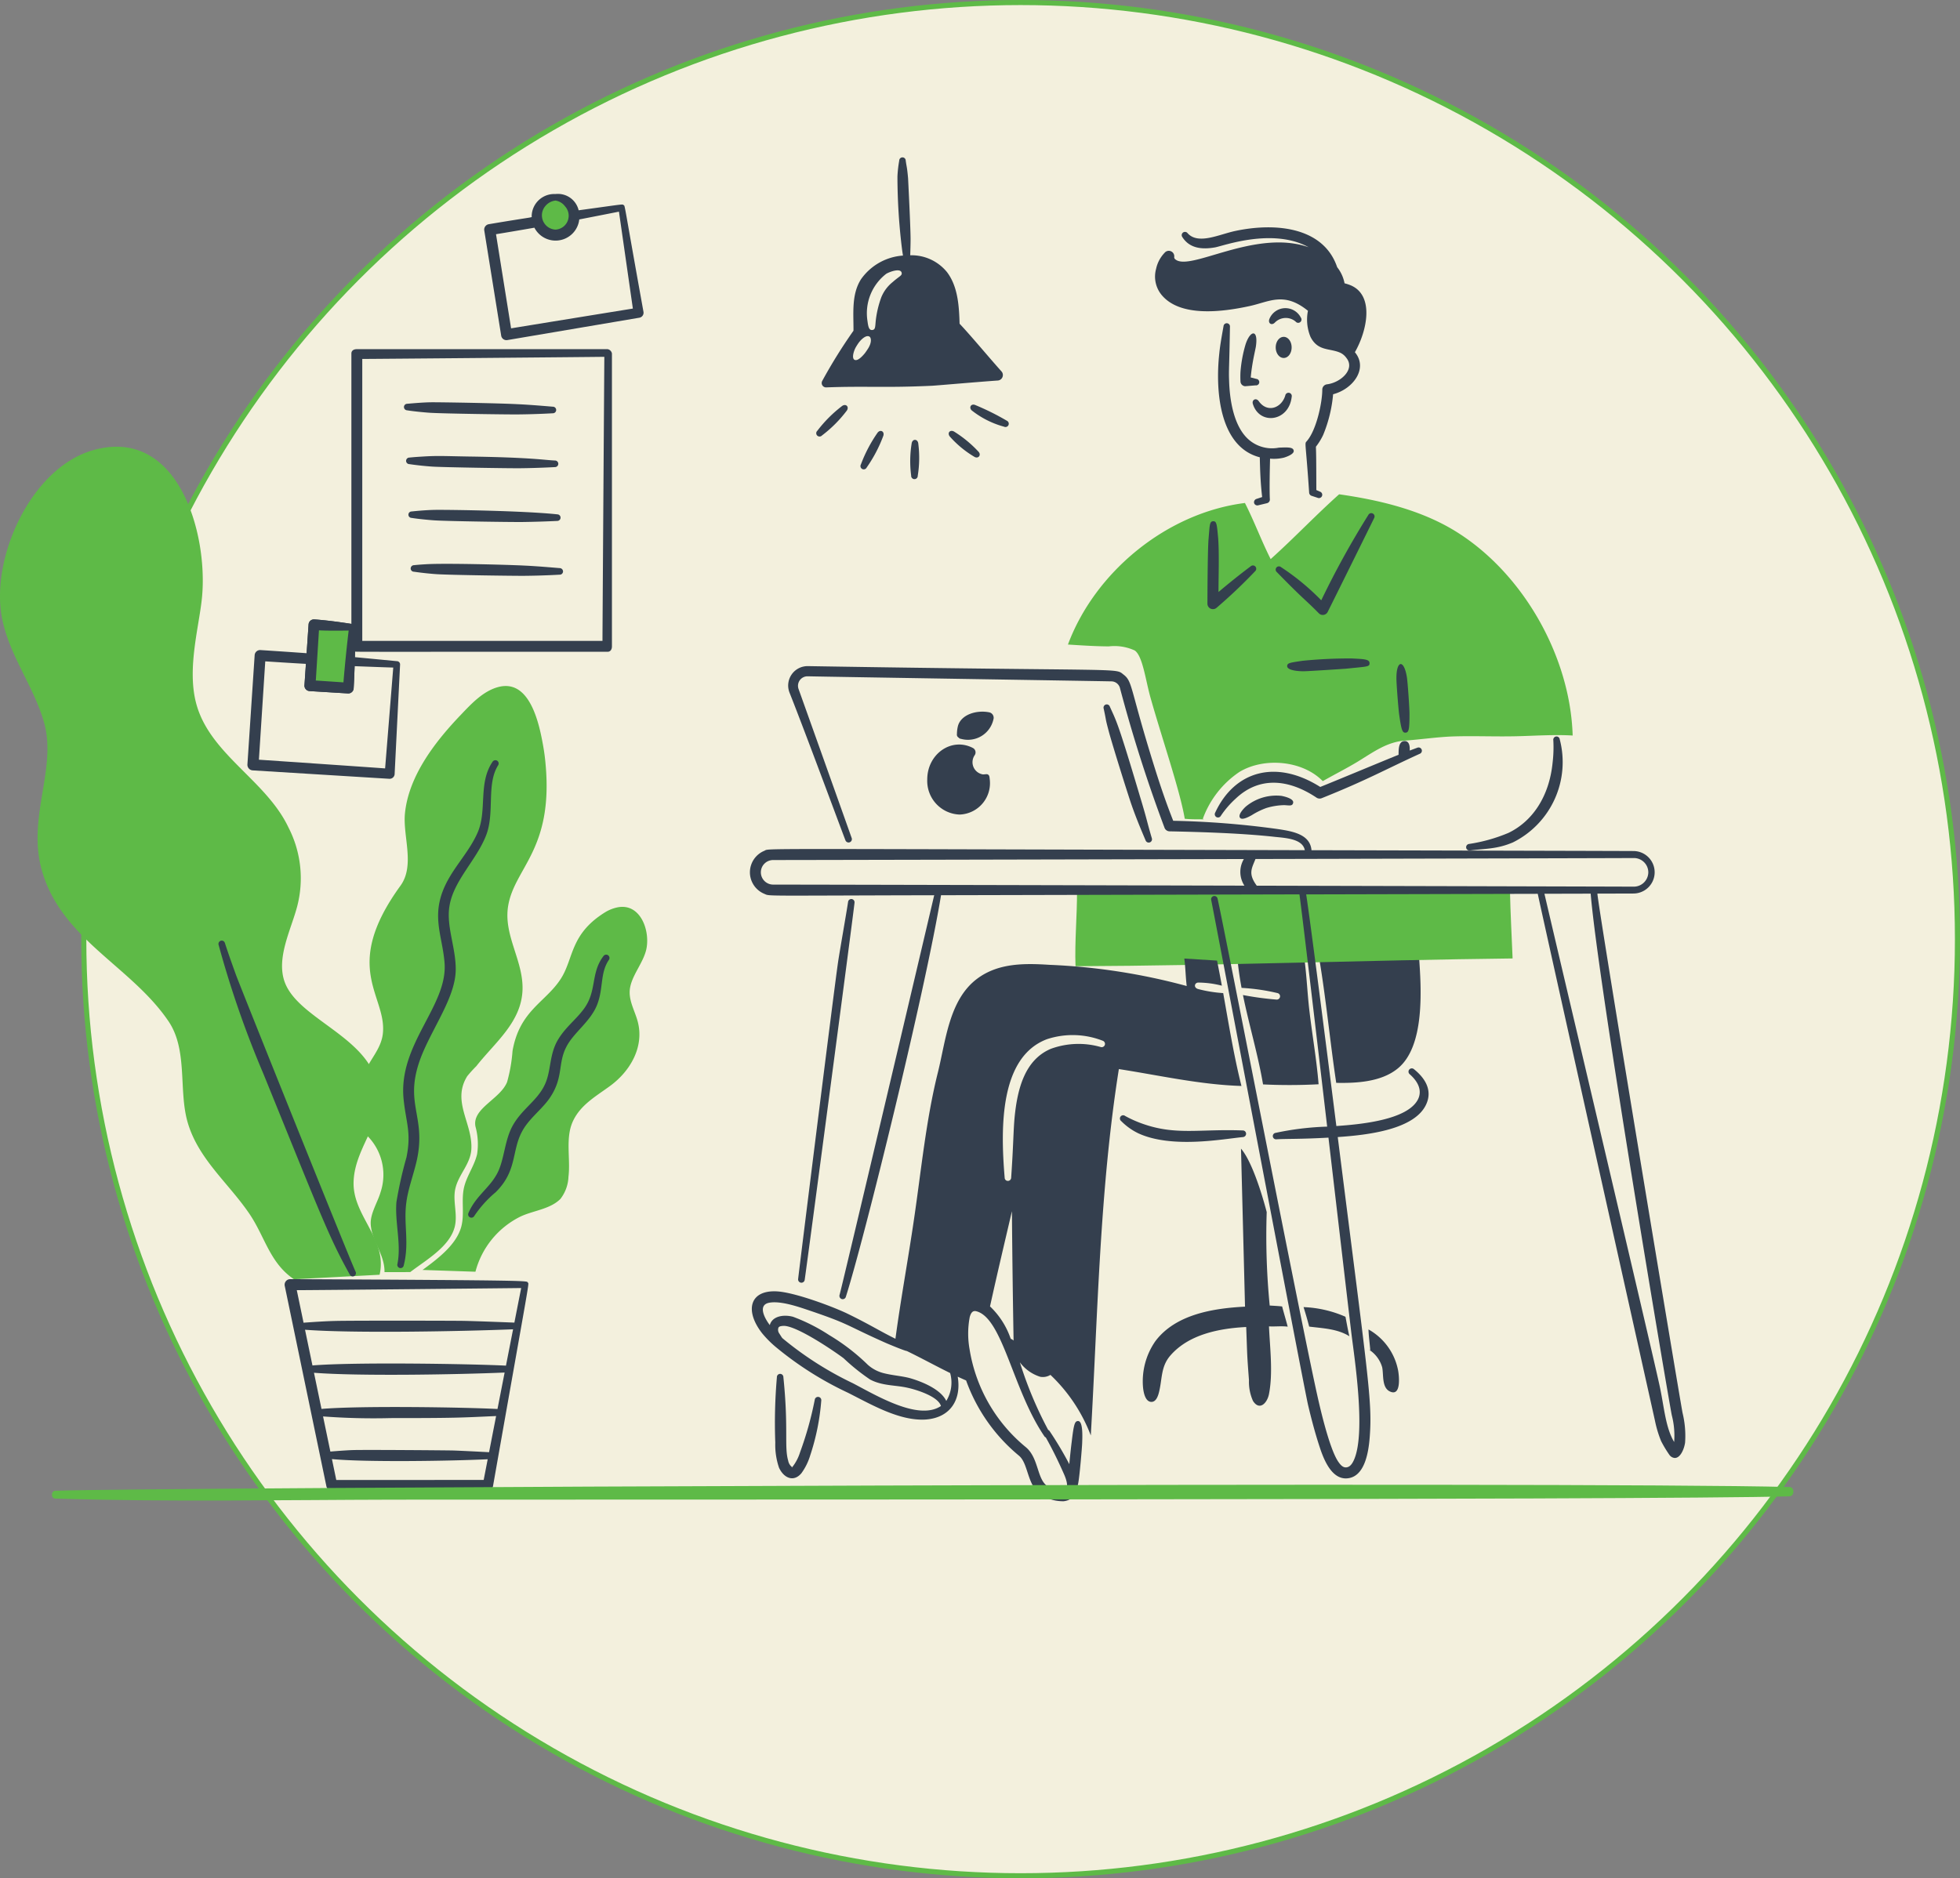 <svg width="386" height="370" fill="none" xmlns="http://www.w3.org/2000/svg"><rect width="100%" height="100%" fill="#808080" stroke="none"/><circle cx="201" cy="185" r="184.5" fill="#F3F0DD" stroke="#5EBA47"/><path d="M257.873 199.119c-.409-3.474-.535-6.975-1.014-10.433l-13.103.747c.174 1.732.437 3.453.755 5.166 2.384.13 4.752.473 7.075 1.026a.65.65 0 0 1-.225 1.279 61.927 61.927 0 0 1-6.575-.894c1.197 5.887 2.955 11.699 3.958 17.604 3.644.174 7.295.165 10.938-.027-.389-4.824-1.247-9.66-1.809-14.468ZM259.766 188.559c1.391 8.233 2.151 16.508 3.389 24.748 4.036.084 8.927-.184 12.162-2.869 5.281-4.355 4.638-15.453 4.116-22.3l-19.667.421Z" fill="#343F4E"/><path d="M212.105 175.467c.029 4.963-.475 9.92-.294 14.869 28.726-.127 57.366-1.196 86.078-1.533-.182-4.456-.421-8.892-.52-13.336h-85.264Z" fill="#5EBA47"/><path d="M254.781 88.757c-.138-.687-1.109-.649-2.912-.578a6.987 6.987 0 0 1-6.551-2.175c-2.438-2.706-3.152-7.379-3.261-11.023-.087-2.145.036-2.39.169-10.617a.624.624 0 0 0-.145-.464.642.642 0 0 0-.678-.198.636.636 0 0 0-.443.55c-.268 1.515-.676 3.697-.83 5.329-.867 7.934.239 18.522 7.973 20.5.063 2.838.142 5.02.464 7.831l-1.153.38a.688.688 0 0 0-.422.83.663.663 0 0 0 .829.408l1.702-.408a.74.74 0 0 0 .562-.773c-.103-1.874-.013-6.12.04-8.002a8.311 8.311 0 0 0 2.729-.198c.174-.05 2.08-.627 1.927-1.392Z" fill="#343F4E"/><path d="M246.737 79.569c1.305 4.249 7.11 3.513 7.648-1.406a.645.645 0 1 0-1.266-.24c-.771 2.502-3.556 3.466-5.225 1.098-.524-.733-1.407-.266-1.157.548ZM246.311 74.353c.399.1.158.023 1.081.28a.646.646 0 0 1 .527.96.65.65 0 0 1-.666.319l-2.025.17a.974.974 0 0 1-.929-.971 17.147 17.147 0 0 1 0-1.87 25.946 25.946 0 0 1 1.013-5.441c.95-2.85 2.544-2.968 2.011.505-.114.68-.497 2.202-.773 4.107-.117.731-.212 1.752-.239 1.94ZM251.062 63.552a2.999 2.999 0 0 1 4.091-.212.656.656 0 0 0 .43.247.648.648 0 0 0 .596-1.038 3.409 3.409 0 0 0-5.02-1.206 3.411 3.411 0 0 0-1.18 1.522c-.285.831.451 1.32 1.083.687ZM252.812 66.355c.872 0 1.561.927 1.561 2.08 0 1.152-.689 2.081-1.561 2.081s-1.574-.929-1.574-2.081c0-1.153.703-2.08 1.574-2.08Z" fill="#343F4E"/><path d="M266.103 56.245a8.723 8.723 0 0 0-1.308-.436 7.328 7.328 0 0 0-1.455-3.176c-2.636-7.808-11.921-8.865-20.066-7.138-3.195.678-7.338 2.782-9.407.421a.643.643 0 0 0-1.026.774c1.425 2.242 3.852 2.5 6.469 2.04 1.785-.343 11.381-3.887 18.415-.028-10.547-3.707-23.413 4.899-26.28 2.367a.503.503 0 0 1-.197-.435 1.076 1.076 0 0 0-1.899-.83 6.54 6.54 0 0 0-1.674 3.178 5.687 5.687 0 0 0 1.153 5.19c3.671 4.315 11.819 3.306 17.256 2.122 3.896-.839 6.78-2.905 11.501.928a8.866 8.866 0 0 0 .507 5.147c1.442 2.85 3.761 2.19 5.834 3.106.482.225.898.57 1.208 1.003 1.846 2.263-1.128 4.899-3.784 5.225a1.06 1.06 0 0 0-.942 1.083c0 2.44-1.126 7.958-3.093 10.165-.425.475-.159.138.506 10.096a.702.702 0 0 0 .464.617l1.195.394a.655.655 0 0 0 .733-.134.648.648 0 0 0 .127-.734.659.659 0 0 0-.385-.341l-.717-.317c-.014-6.572-.033-6.994-.084-8.535a12.157 12.157 0 0 0 1.434-2.333 27.211 27.211 0 0 0 1.954-8.001c3.972-1.042 6.934-5.114 4.289-8.28 2.449-4.294 3.812-11.107-.728-13.138ZM70.023 123.605a.632.632 0 0 0-.605-.674c-5.042-.792-7.681-.925-7.523-.914a1.054 1.054 0 0 0-1.124.985l-.815 11.979a1.077 1.077 0 0 0 1.012 1.153l7.565.464a1.061 1.061 0 0 0 1.108-.985c.198-2.675.414-12.408.382-12.008Zm-7.206.564-.62 9.883 5.442.366c.234-2.953.71-7.642 1.026-10.208-1.748.028-4.107.058-5.848-.041Z" fill="#343F4E"/><path d="m61.82 123.069 7.565.492-.788 11.98-7.55-.478.772-11.994Z" fill="#5EBA47"/><path d="M119.664 68.782H70.27c-.59 0-1.068.267-1.068.858v53.258c-2.652-.41-4.957-.713-7.306-.88a1.04 1.04 0 0 0-.767.259 1.043 1.043 0 0 0-.357.725l-.387 5.671c-4.993-.359-9.082-.617-9.082-.617a1.074 1.074 0 0 0-1.152 1.013l-1.425 21.53a1.11 1.11 0 0 0 1.026 1.155l26.925 1.659a.987.987 0 0 0 1.04-.915l1.074-21.58a.635.635 0 0 0-.363-.615.624.624 0 0 0-.243-.059s-4.433-.428-8.29-.792l.03-1.118c.262.087-3.242.056 49.739.056.576 0 .85-.493.85-1.055V69.64a1.05 1.05 0 0 0-.85-.858Zm-56.849 55.387c1.761.092 4.1.07 5.849.041a289.623 289.623 0 0 0-1.026 10.208l-5.442-.365.62-9.884Zm13.028 27.2c-1.741-.141-22.322-1.547-24.855-1.716l1.25-19.375c1.538.1 4.562.298 8.013.496l-.287 4.208a1.075 1.075 0 0 0 1.012 1.152l7.566.464a1.06 1.06 0 0 0 1.108-.984s.112-2.013.196-4.386c3.325.129 6.966.257 7.6.273l-1.603 19.868Zm42.808-25.121H71.345v-55.54c2.179 0 44.972-.378 47.672-.42-.027 3.88-.366 53.571-.366 55.96Z" fill="#343F4E"/><path d="M80.166 80.826c1.322.217 3.53.424 4.59.492 2.953.171 15.533.342 17.225.317 3.871-.035 7.048-.236 6.89-.227a.646.646 0 1 0 .029-1.293c-.219-.008-4.147-.37-6.876-.49-3.834-.21-15.597-.405-17.224-.38-1.94.03-4.77.316-4.612.294a.644.644 0 0 0-.022 1.287ZM80.612 91.427a60.7 60.7 0 0 0 4.59.492c2.409.14 15.252.345 17.225.317 3.44-.03 7.124-.238 6.89-.225a.65.65 0 0 0 .632-.634.649.649 0 0 0-.605-.66c-2.188-.083-4.547-.612-17.21-.791-4.908-.082-5.958-.184-9.195.028-1.449.084-2.307.183-2.307.183a.645.645 0 1 0-.02 1.29ZM81.06 102.021c1.321.215 3.53.422 4.59.49 2.984.175 15.374.344 17.225.317a197.85 197.85 0 0 0 6.889-.212.65.65 0 0 0 .464-1.085.649.649 0 0 0-.435-.208c-6.63-.716-21.605-.922-24.1-.885-2.216.036-4.77.329-4.612.316a.622.622 0 0 0-.647.619.632.632 0 0 0 .625.648ZM81.504 112.62c1.565.231 3.343.411 4.592.492 2.952.171 15.53.342 17.224.317 3.834-.034 7.048-.235 6.89-.225a.645.645 0 0 0 .674-.618.667.667 0 0 0-.647-.676c-.219-.007-4.146-.37-6.876-.492-2.878-.158-15.7-.511-19.53-.266-1.448.084-2.306.182-2.306.182a.65.65 0 0 0-.604.88.64.64 0 0 0 .34.353c.076.034.16.052.243.053Z" fill="#343F4E"/><path d="M105.736 42.598c0 .989.385 1.937 1.071 2.635a3.62 3.62 0 0 0 2.585 1.092c.969 0 1.899-.393 2.585-1.092a3.766 3.766 0 0 0 1.07-2.635c0-.988-.385-1.936-1.07-2.635a3.622 3.622 0 0 0-2.585-1.091 3.62 3.62 0 0 0-2.585 1.091 3.762 3.762 0 0 0-1.071 2.635Z" fill="#5EBA47"/><path d="M126.732 61.461c-3.974-22.021-3.602-20.834-3.909-21.056-.307-.221.204-.218-8.865 1.021a4.188 4.188 0 0 0-4.569-3.202 4.436 4.436 0 0 0-4.3 2.626 4.425 4.425 0 0 0-.382 1.732c-.012.345.98-.01-8.447 1.583a1.082 1.082 0 0 0-.887 1.238l3.325 20.684a1.05 1.05 0 0 0 1.238.9l25.984-4.402a.997.997 0 0 0 .812-1.124ZM107.41 40.578a2.993 2.993 0 0 1 1.982-1.069 2.859 2.859 0 0 1 1.9 1.153 2.743 2.743 0 0 1 .495 2.886 2.737 2.737 0 0 1-2.395 1.684 2.815 2.815 0 0 1-1.982-4.654Zm-6.757 24.103-2.97-18.546c1.463-.236 4.308-.713 7.561-1.28a4.695 4.695 0 0 0 7.604 1.049 4.687 4.687 0 0 0 1.231-2.676c3.311-.643 7.166-1.403 7.816-1.535l2.741 19.092c-1.686.268-21.498 3.483-23.983 3.896ZM165.888 79.94a25.772 25.772 0 0 0-4.918 4.909.654.654 0 0 0-.041.94.657.657 0 0 0 .726.15.652.652 0 0 0 .215-.148 25.14 25.14 0 0 0 4.908-4.92c.492-.772-.187-1.378-.89-.93ZM172.844 85.213a28.12 28.12 0 0 0-3.304 6.285.652.652 0 0 0-.057.498.648.648 0 0 0 .562.46.643.643 0 0 0 .634-.355 27.566 27.566 0 0 0 3.289-6.271c.254-.823-.554-1.298-1.124-.617ZM179.557 87.252c-.357 2.129-.395 4.3-.112 6.44a.638.638 0 0 0 .165.479.643.643 0 0 0 .714.17.636.636 0 0 0 .364-.353.649.649 0 0 0 .05-.254c.345-2.125.378-4.29.099-6.425-.14-.844-1.071-.908-1.28-.057ZM187.048 85.98a20.202 20.202 0 0 0 4.851 4.009c.752.45 1.412-.344.815-.999a23.342 23.342 0 0 0-4.832-3.983c-.772-.415-1.382.255-.834.974ZM191.352 80.832a17.77 17.77 0 0 0 6.385 3.22.646.646 0 1 0 .562-1.167 50.259 50.259 0 0 0-6.216-3.093c-.791-.352-1.336.42-.731 1.04ZM194.829 140.323c-2.467-.507-5.557.413-6.174 2.691a6.657 6.657 0 0 0-.197 1.583.661.661 0 0 0 .338.703.609.609 0 0 0 .435.239 5.15 5.15 0 0 0 4.03-.531 5.133 5.133 0 0 0 2.382-3.294 1.094 1.094 0 0 0-.814-1.391ZM194.923 153.539c-.064-.506-.051-.752-.317-.942-.266-.19-.505-.03-1.069-.055a2.43 2.43 0 0 1-1.996-2.678 2.43 2.43 0 0 1 .436-1.133.992.992 0 0 0-.069-1.137.98.98 0 0 0-.311-.254c-4.207-2.18-8.985 1.179-8.985 6.199a6.633 6.633 0 0 0 3.843 6.315 6.614 6.614 0 0 0 2.526.603 6.195 6.195 0 0 0 4.492-2.153 6.185 6.185 0 0 0 1.45-4.765Z" fill="#343F4E"/><path d="M57.898 252c-4.735-3.185-5.705-8.302-8.69-12.761-4.101-6.121-10.2-10.896-12.286-18.266-1.774-6.295.096-14.181-3.764-19.836-7.406-10.899-21.15-16.138-24.947-29.789-2.89-10.434 3.084-19.96.435-29.142-2.061-7.149-6.87-13.127-8.278-20.594C-1.84 109.833 6.11 92.126 18.36 88.674c16.633-4.687 22.582 16.163 21.439 28.8-.503 5.671-3.007 14.001-1.19 20.985 2.6 10.064 13.768 15.184 18.186 24.512a21.878 21.878 0 0 1 1.725 15.601c-1.19 4.53-4.079 9.967-2.526 14.668 2.187 6.562 13.259 9.968 17.193 17.288 4.88 9.014-3.69 14.498-3.554 22.825.145 6.416 6.7 10.896 5.123 17.754L57.9 252Z" fill="#5EBA47"/><path d="M70.033 250.514c-1.218-2.567-22.821-56.43-23.55-58.45-.76-2.096-1.506-4.19-2.195-6.313a.646.646 0 0 0-.55-.459.648.648 0 0 0-.688.825 196.856 196.856 0 0 0 8.83 25.421c11.09 27.271 12.824 32.064 17.015 39.552a.643.643 0 0 0 .856.282.653.653 0 0 0 .282-.858Z" fill="#343F4E"/><path d="M75.723 250.59c.07-3.474-2.559-6.159-2.714-9.463-.098-2.109 1.392-4.344 1.955-6.332a10.855 10.855 0 0 0-3.166-11.557c-2.713-2.799-1.602-8.085-.084-11.812 1.083-2.656 3.29-4.738 3.67-7.691.95-7.585-8.39-12.896 3.483-29.259 2.91-4.023.435-9.773.885-14.258.745-7.48 6.074-14.272 11.066-19.472 1.996-2.096 4.246-4.514 7.124-5.358 6.481-1.899 8.31 7.397 9.082 11.853.198 1.138.339 2.307.437 3.474 1.465 16.608-6.065 20.199-7.368 27.628-1.026 5.858 2.996 10.813 2.812 16.634-.211 6.398-5.456 10.39-9.097 15.04a25.913 25.913 0 0 0-1.786 1.968c-3.121 5.02 1.109 9.294.802 14.441-.183 2.812-2.362 4.794-3.08 7.441-.717 2.573.493 5.329-.224 7.93-1.055 3.853-5.68 6.454-8.731 8.788l-5.066.005Z" fill="#5EBA47"/><path d="M79.5 249.319c1.155-4.5-.03-8.09.506-12.303.33-2.797 1.452-5.606 2.109-8.577 1.91-8.972-2.93-11.146 1.068-20.88 2.394-5.714 6.567-11.411 6.567-16.606.027-4.311-1.909-8.528-1.224-12.527.846-5.025 5.306-8.989 7.199-13.851 1.764-4.507.008-10.059 2.375-13.821a.654.654 0 0 0-.182-.9.667.667 0 0 0-.901.183c-2.882 4.229-1.066 9.518-2.91 13.864-1.448 3.416-4.078 6.174-5.858 9.392-3.63 6.574-1.219 10.549-.717 16.148.854 8.617-9.182 16.104-8.042 27.137.475 4.602 1.555 6.5.562 11.398a78.998 78.998 0 0 0-1.982 8.831c-.317 4.083.994 8.266.196 12.204a.638.638 0 0 0 .463.771c.081.02.165.024.248.011a.628.628 0 0 0 .522-.474Z" fill="#343F4E"/><path d="M83.215 250.164c2.895-2.138 6.636-4.894 7.62-8.492.717-2.673-.099-5.415.633-8.085.59-2.152 1.968-4.007 2.488-6.216.281-1.82.173-3.679-.316-5.455-.717-3.586 4.865-5.372 6.228-8.774.561-1.997.919-4.046 1.068-6.116 1.401-7.985 6.477-9.546 9.491-14.188 2.616-4.035 1.762-8.894 8.929-13.244a7.7 7.7 0 0 1 2.068-.815c4.526-1.069 6.593 4.231 5.905 7.999-.55 2.981-3.304 5.681-3.325 8.676-.014 1.996 1.069 3.839 1.575 5.737 1.34 4.936-1.382 9.781-5.484 12.766-2.727 1.997-5.765 3.684-7.255 6.89-1.547 3.304-.45 7.441-.887 10.954a7.617 7.617 0 0 1-1.573 4.358c-2.025 2.068-5.47 2.307-7.987 3.543a16.902 16.902 0 0 0-8.76 10.813l-10.418-.351Z" fill="#5EBA47"/><path d="M93.395 239.549a22.082 22.082 0 0 1 4.203-4.681c4.259-4.167 3.154-8.074 5.161-11.874 1.251-2.433 3.529-4.092 5.174-6.242 3.196-4.295 1.798-7.146 3.641-10.607 1.446-2.785 4.742-4.925 6.034-8.254 1.266-3.277.535-6.225 2.319-8.829a.655.655 0 0 0-.166-.882.652.652 0 0 0-.889.122c-2.607 3.384-1.253 6.891-3.894 10.448-1.607 2.191-3.787 3.71-5.273 6.383-1.595 2.982-1.15 6.031-2.503 8.719-1.542 3.122-4.604 4.749-6.369 8.14-1.6 3.102-1.523 7.029-3.22 9.689-1.473 2.487-4.1 4.195-5.383 7.339a.643.643 0 0 0 1.165.529ZM103.936 252.651c-.296-.344 2.518-.435-46.807-.674a1.087 1.087 0 0 0-.832.408 1.091 1.091 0 0 0-.224.899l8.211 39.51a1.064 1.064 0 0 0 1.07.83H96.09a1.039 1.039 0 0 0 .999-.858c7.466-42.333 7.133-39.789 6.847-40.115Zm-4.292 16.362c-6.65-.339-29.763-.727-38.11-.037l-1.462-7.032c9.446.723 30.87.317 40.973-.089l-1.401 7.158Zm-1.669 8.541c-6.182-.333-27-.673-34.66-.013l-1.481-7.124c8.769.69 28.021.358 37.545-.043l-1.404 7.18Zm-1.656 8.511c-1.754-.092-5.642-.29-7.04-.335-1.475-.041-17.547-.158-19.797-.083-1.148.033-3.483.21-4.42.294l-1.44-6.923c4.43.334 8.873.443 13.313.328 13.045 0 13.8-.089 20.771-.404-.513 2.625-.991 5.076-1.387 7.123Zm-30.094 5.471-.854-4.116c6.582.633 23.121.391 30.676.033-.402 2.072-.686 3.545-.792 4.078l-29.03.005Zm35.078-30.998c-1.319-.052-7.82-.305-9.915-.342-1.9-.043-22.51-.071-25.394.014-1.684.037-4.553.217-6.212.349l-1.333-6.412c3.375 0 42.548-.393 44.193-.421-.109.54-.625 3.166-1.339 6.806v.006ZM197.233 73.162c-2.466-2.742-6.016-7.036-8.254-9.393-.1-3.527-.336-7.353-2.489-10.18a9.008 9.008 0 0 0-7.23-3.302c.028-1.045.068-2.093.068-3.144 0-2.4-.475-11.636-.492-12.032-.213-2.34-.268-2.067-.464-3.471a.64.64 0 0 0-1.28 0 24.079 24.079 0 0 0-.351 3.134c.01 4.852.319 9.698.928 14.511.172 1.267.237 1.047-.022 1.075a11.032 11.032 0 0 0-8.085 4.654c-1.908 3.008-1.452 6.716-1.478 10.133a101.766 101.766 0 0 0-6.158 9.897.855.855 0 0 0 .032.867.858.858 0 0 0 .769.4c7.865-.296 11.448.12 20.897-.325 1.294-.084 9.886-.83 12.881-1.026a1.085 1.085 0 0 0 .985-1.263 1.08 1.08 0 0 0-.257-.535Zm-26.384-4.338a17.95 17.95 0 0 1-.493.717c-.462.566-1.463 1.696-2.094 1.322-.584-.362-.075-1.855.296-2.489.158-.267.316-.52.491-.774.495-.704 1.565-1.741 2.216-1.266.282.203.511 1.122-.416 2.49Zm4.974-13.278a7.386 7.386 0 0 0-2.264 3.023 19.806 19.806 0 0 0-1.083 4.527c-.135 1.297-.052 1.86-.717 1.913-.665.052-.792-.792-.928-1.843a9.797 9.797 0 0 1 3.713-9.237c.779-.445 2.724-1.118 3.008-.268.19.633-.363.67-1.729 1.885Z" fill="#343F4E"/><path d="M237.063 161.399c-1.237-.014-2.503.015-3.74-.112-.926-5.555-4.599-16.189-6.791-24.03-.919-3.295-1.506-8.074-3.065-9.125a9.56 9.56 0 0 0-5.104-.802c-2.644-.014-5.415-.196-8.043-.365 5.356-14.37 19.516-25.964 34.856-27.882 1.841 3.614 3.234 7.425 5.066 11.052 4.612-4.134 8.866-8.648 13.485-12.767 7.493 1.069 15.284 2.881 21.906 6.678 13.849 7.987 23.608 24.874 24.086 40.845-3.656-.225-7.411.057-11.066.14-4.218.099-8.437-.098-12.654.043-3.108.127-6.187.591-9.295.816-3.557.253-6.242 2.263-9.252 4.105-2.264 1.378-4.64 2.559-6.945 3.88-3.994-4.091-11.544-4.738-16.395-1.827a18.888 18.888 0 0 0-7.227 9.237l.178.114Z" fill="#5EBA47"/><path d="M239.969 116.616c.275-.22 2.965-2.533 6.383-5.09a.647.647 0 0 1 .892.089.65.65 0 0 1-.048.896 100.797 100.797 0 0 1-7.635 7.241 1.09 1.09 0 0 1-1.147.143 1.08 1.08 0 0 1-.625-.973c0-.552.03-10.659.225-12.795.229-2.569.158-3.445.913-3.445.681-.026.729.583.985 3.445.215 3.127.057 7.386.057 10.489ZM260.207 118.253a172.74 172.74 0 0 1 9.281-16.831.646.646 0 1 1 1.138.619c-.475.998-8.042 16.295-9.154 18.504a1.092 1.092 0 0 1-.793.578 1.084 1.084 0 0 1-.936-.298c-2.824-2.873-2.757-2.462-8.281-8.126a.639.639 0 1 1 .815-.985 46.82 46.82 0 0 1 7.93 6.539ZM256.725 132.23c1.238-.022 7.11-.418 8.353-.505 4.274-.443 4.625-.356 4.64-1.069.016-.843-1.254-.826-3.502-.949a92.988 92.988 0 0 0-9.73.463c-2.437.369-2.946.414-2.995 1.012-.037.918 2.308 1.048 3.234 1.048ZM275.011 133.497c-.028.962.385 6.174.548 7.325.427 2.987.619 3.551 1.251 3.5.633-.025.774-.614.774-3.641 0-1.279-.36-6.41-.521-7.34-.592-3.559-2.052-3.228-2.052.156ZM279.974 147.64a.655.655 0 0 0-.349-.349.655.655 0 0 0-.494-.002l-1.504.559c.047-.873-.095-1.861-.974-1.868-1.227-.013-1.21 1.583-1.222 2.705-1.425.549-13.243 5.479-15.423 6.333-8.756-5.527-16.894-3.135-20.698 5.077a.637.637 0 0 0 1.126.603 18.313 18.313 0 0 1 2.897-3.359c4.718-4.485 10.509-3.846 15.944-.211a1.11 1.11 0 0 0 .998.112c8.853-3.533 12.653-5.716 19.348-8.761a.623.623 0 0 0 .35-.346.633.633 0 0 0 .001-.493ZM305.91 145.829c.08 1.459.034 2.922-.139 4.373-.682 6.95-4.172 11.69-8.69 13.863a32.15 32.15 0 0 1-7.832 2.193.651.651 0 0 0 .225 1.281c3.186-.409 5.335-.257 8.492-1.604a17.66 17.66 0 0 0 9.197-20.33.634.634 0 0 0-.732-.521.647.647 0 0 0-.521.745Z" fill="#343F4E"/><path d="M246.501 160.589a15.1 15.1 0 0 1 2.897-1.425 13.05 13.05 0 0 1 3.515-.562c.981.044 1.567.228 1.741-.38.275-.828-1.441-1.281-2.292-1.447a9.41 9.41 0 0 0-7.045 2.137c-.374.348-1.609 1.618-1.083 2.207.411.489 1.721-.222 2.267-.53ZM167.021 177.65c-.279 1.935-1.673 9.828-1.969 11.841-.83 5.666-7.599 60.079-7.873 62.484a.653.653 0 0 0 1.293.17c.366-2.391 9.646-72.372 9.816-74.325a.642.642 0 0 0-.549-.718.641.641 0 0 0-.718.548ZM156.016 289.024a9.058 9.058 0 0 0 1.546-2.939 67.68 67.68 0 0 0 2.897-10.363.652.652 0 0 1 .479-.534.65.65 0 0 1 .678.237.641.641 0 0 1 .123.479 45.23 45.23 0 0 1-2.18 10.799 11.66 11.66 0 0 1-1.729 3.502c-1.552 1.844-3.497.921-4.416-1.097a13.986 13.986 0 0 1-.731-4.949c-.159-4.287-.053-8.579.317-12.852a.64.64 0 1 1 1.279-.014c1.042 10.113.138 13.711.95 16.452.088.511.37.969.787 1.279Zm-.015.014c-.041-.014-.084-.014-.069.028.014.043.042.007.069-.028ZM217.36 139.595c.646 2.976.2 1.469 1.081 4.779.999 3.561 3.681 12.065 4.36 14.047.884 2.547 1.766 4.667 2.812 7.124a.652.652 0 0 0 .83.394.638.638 0 0 0 .368-.333.653.653 0 0 0 .026-.496c-1.088-3.7-.835-3.288-2.375-8.367-4.42-14.867-4.605-14.653-5.892-17.547a.64.64 0 0 0-.805-.406.639.639 0 0 0-.405.805Z" fill="#343F4E"/><path d="M240.895 195.627a25.898 25.898 0 0 1-4.972-.806c-.95-.317-.634-1.267.069-1.267 1.566.012 3.125.219 4.64.615-.302-1.652-.616-3.3-.95-4.943l-6.446-.404c.239 1.786.253 3.613.475 5.413a121.907 121.907 0 0 0-27.024-4.176c-4.922-.317-10.11-.38-14.272 2.756-5.525 4.162-6.158 12.219-7.705 18.42-2.348 9.405-3.29 19.36-4.71 28.95-1.148 7.865-2.596 15.654-3.654 23.535-3.166-1.561-5.113-2.849-9.613-5.025-3.082-1.451-10.166-4.067-13.615-4.303-5.468-.359-6.52 3.752-3.052 8.212a20.428 20.428 0 0 0 2.771 2.785 66.016 66.016 0 0 0 14.148 8.96c4.656 2.343 10.232 5.643 15.41 5.274 4.815-.387 6.966-3.944 6.216-8.434.547.256 1.098.504 1.652.744a34.182 34.182 0 0 0 10.365 14.781c2.107 1.679 1.499 6.573 5.174 8.183a7.997 7.997 0 0 0 3.684.829c1.938-.251 2.451-1.531 2.83-3.424.3-1.317.792-7.401.802-7.973.057-1.399.174-4.38-.792-4.399-.681-.014-.86.646-1.281 4.217-.092.687-.296 2.533-.457 4.275a70.372 70.372 0 0 0-3.863-6.491.628.628 0 0 0-.295-.253 76.398 76.398 0 0 1-5.579-13.321c1 1.348 2.4 2.346 4.001 2.85a2.843 2.843 0 0 0 2.019-.374 32.193 32.193 0 0 1 7.95 11.935c1.379-23.944 1.757-48.443 5.527-72.173 7.985 1.238 16.015 3.079 24.141 3.325-1.514-6.031-2.497-12.173-3.594-18.293Zm-72.941 76.849a66.423 66.423 0 0 1-13.681-8.716c-.317-.279-.13-.041-.811-1.096a1.223 1.223 0 0 1-.158-1.125c.117-.251.449-.317.885-.352 2.442-.233 9.973 4.886 11.951 6.371a40.717 40.717 0 0 0 5.216 4.189c2.388 1.266 4.917 1.079 7.283 1.603 1.91.407 6.133 1.742 6.668 3.615-4.39 2.954-12.623-2.019-17.353-4.489Zm18.405 3.491c-1.093-2.31-4.809-3.831-7.25-4.515-1.583-.408-3.333-.521-4.963-.928a7.431 7.431 0 0 1-3.22-1.659 40.708 40.708 0 0 0-7.636-5.878 35.755 35.755 0 0 0-7.113-3.6c-1.93-.51-4.116-.09-4.572 1.639-1.266-1.664-2.239-3.98-.158-4.395 2.021-.412 5.208.598 7.114 1.236 9.095 3.048 7.599 2.989 15.944 6.694.356.158 3.69 1.554 4.077 1.569 2.873 1.388 5.672 2.933 8.537 4.341a6.925 6.925 0 0 1-.76 5.496Zm19.3 6.933a.578.578 0 0 0 .296.253c1.248 2.199 2.491 4.749 3.515 7.072 1.437 3.144.603 4.295-2.812 2.742-2.553-1.151-1.92-5.723-4.697-7.944a31.38 31.38 0 0 1-11.023-19.291 17.455 17.455 0 0 1 .043-6.299c.196-.676.492-1.322 1.266-1.14 5.232 1.292 7.164 15.423 13.412 24.605v.002Zm-10.687-25.554c1.375-6.266 2.857-12.506 4.315-18.749.069 8.492.178 16.985.326 25.478a1.428 1.428 0 0 0-.562-.342 15.785 15.785 0 0 0-4.079-6.387Zm21.784-51.1a15.888 15.888 0 0 0-9.787.352c-5.128 2.154-6.586 7.85-7.143 13.385-.263 2.726-.235 5.467-.689 12.008a.646.646 0 0 1-.88.589.632.632 0 0 1-.399-.589c-.839-9.942-.968-23.798 8.352-27.292a16.261 16.261 0 0 1 10.967.317.662.662 0 0 1 .438.574.652.652 0 0 1-.859.656Z" fill="#343F4E"/><path d="M220.797 220.829a12.203 12.203 0 0 0 3.347 2.403c6.632 3.089 16.884 1.108 20.626.76a.667.667 0 0 0 .634-.675.656.656 0 0 0-.423-.593.643.643 0 0 0-.253-.04c-8.594-.317-13.196 1.012-19.797-1.35a23.143 23.143 0 0 1-3.347-1.504.634.634 0 0 0-.893.106.636.636 0 0 0 .106.893Z" fill="#343F4E"/><path d="M331.365 278.343c-.59-3.022-16.287-97.38-16.781-102.311l7.162-.021a4.184 4.184 0 0 0 0-8.367c-2.489-.017-30.713-.088-63.463-.166-.277-3.19-3.799-3.753-6.966-4.209a173.28 173.28 0 0 0-20.264-1.583c-1.322-3.325-2.488-6.748-3.571-10.194-5.054-16.104-4.357-17.193-6.243-18.63-1.727-1.352.991-.605-62.134-1.645a3.826 3.826 0 0 0-3.611 5.241c3.065 7.691 10.25 27.151 11.009 29.078a.657.657 0 0 0 .844.38.655.655 0 0 0 .379-.844c-2.767-7.814-9.745-27.36-10.448-29.316a1.87 1.87 0 0 1 .914-2.336c.275-.138.579-.205.886-.197 5.047.112 51.377.842 59.828.997a1.763 1.763 0 0 1 1.645 1.266 287.973 287.973 0 0 0 8.81 27.629 1.083 1.083 0 0 0 .942.646c6.533.133 14.509.391 20.824 1.097 2.207.223 5.413.41 5.842 2.617-111.981-.264-105.189-.391-106.456.128a4.585 4.585 0 0 0-2.825 4.232 4.585 4.585 0 0 0 2.825 4.232c1.199.492-1.156.362 33.467.283-1.871 8.012-18.144 77.059-18.638 78.734a.656.656 0 0 0 .436.815.647.647 0 0 0 .801-.437c3.641-11.447 15.639-60.159 18.747-79.115 20.153-.046 46.452-.109 70.587-.168.633 4.678 3.092 25.533 5.459 45.753a56.356 56.356 0 0 0-10.15 1.228.637.637 0 0 0-.303 1.141.642.642 0 0 0 .473.126c1.983-.119 4.624-.015 10.233-.328 2.047 17.49 3.974 34.037 4.529 38.655.578 4.705 2.883 19.482.493 24.832-.379.843-.842 1.448-1.583 1.475-.605.014-1.055-.475-1.449-1.04-1.583-2.193-3.255-9.089-3.868-11.741-2.803-11.905-18.538-93.007-19.964-99.281a.647.647 0 0 0-.516-.492.663.663 0 0 0-.251.006.649.649 0 0 0-.486.766c.74 3.585 18.126 95.36 19.08 99.494.662 2.797 1.393 5.568 2.278 8.253.876 2.708 2.404 6.278 5.245 6.201 3.493-.117 4.373-4.75 4.626-8.225.515-7.011-.266-11.145-6.304-59.016 5.684-.389 15.474-1.424 17.538-6.731.83-2.066.269-4.4-2.558-6.663a.645.645 0 0 0-.468-.131.645.645 0 0 0-.576.692.647.647 0 0 0 .214.436c1.976 1.734 2.375 3.459 1.674 4.922-2.024 4.143-11.494 4.988-16.098 5.303-2.441-19.334-5.006-39.358-5.941-45.63l45.603-.113c1.109 5.247 22.639 101.796 23.079 103.771a22.465 22.465 0 0 0 1.208 4.022 22.988 22.988 0 0 0 1.659 2.756c.229.309.57.516.95.576 1.199.117 1.968-1.838 2.123-3.052a19.096 19.096 0 0 0-.497-5.801ZM152.262 174.254a2.422 2.422 0 0 1-2.419-2.419 2.418 2.418 0 0 1 2.419-2.419c5.201 0 50.311-.097 92.705-.196a4.96 4.96 0 0 0 .106 5.241c-42.081-.104-86.898-.207-92.811-.207Zm95.245.214c-1.742-2.359-.998-3.387-.255-5.253 37.214-.087 71.731-.173 74.497-.192a2.844 2.844 0 0 1 2.019.81 2.818 2.818 0 0 1 .848 2.002 2.862 2.862 0 0 1-2.867 2.826c-2.672-.013-37.07-.103-74.242-.193Zm82.197 109.584c-1.656-2.759-1.956-6.686-2.756-10.574-1.049-5.151-20.812-88.885-22.787-97.418l9.106-.023c1.455 17.596 15.116 98.345 15.969 102.729a16.04 16.04 0 0 1 .47 5.286h-.002Z" fill="#343F4E"/><path d="M244.401 226.265s.535 20.81.792 31.13c-6.244.317-13.682 1.504-17.662 6.808a13.843 13.843 0 0 0-2.432 9.013c.084.886.38 2.897 1.631 2.939 1.04.029 1.406-1.393 1.583-2.165.576-2.503.337-4.796 2.123-6.904 3.614-4.232 9.675-5.413 14.989-5.681.242 6.263.128 4.876.548 10.504a9.119 9.119 0 0 0 .792 4.063c1.279 1.996 2.797.437 3.148-1.363.816-4.191.182-9.07 0-13.33 1.224.071 2.446-.098 3.684.057-.351-1.336-.745-2.644-1.097-3.98-.801-.098-1.63-.127-2.446-.182a140.853 140.853 0 0 1-.59-18.406s-2.361-9.38-5.063-12.503ZM264.972 259.385a22.624 22.624 0 0 0-8.253-1.9 70.28 70.28 0 0 1 1.108 3.838c2.658.337 5.568.423 7.916 1.9-.317-1.322-.535-2.671-.803-4.007l.032.169ZM269.551 265.832a6.102 6.102 0 0 1 2.656 3.515c.317 1.532-.158 4.26 1.8 4.865 1.984.619 1.506-3.417 1.322-4.317a11.789 11.789 0 0 0-2.03-4.647 11.792 11.792 0 0 0-3.791-3.367c.043 1.406.253 2.812.365 4.217l-.322-.266Z" fill="#343F4E"/><path d="M352.417 292.923c-42.255-1.083-323.126.066-341.523.736-.877.032-.903 1.519-.013 1.546 22.243.688 44.552.257 66.802.21 22.25-.047 249.75.113 274.719-.659 1.04-.031 1.058-1.808.015-1.833Z" fill="#5EBA47"/></svg>